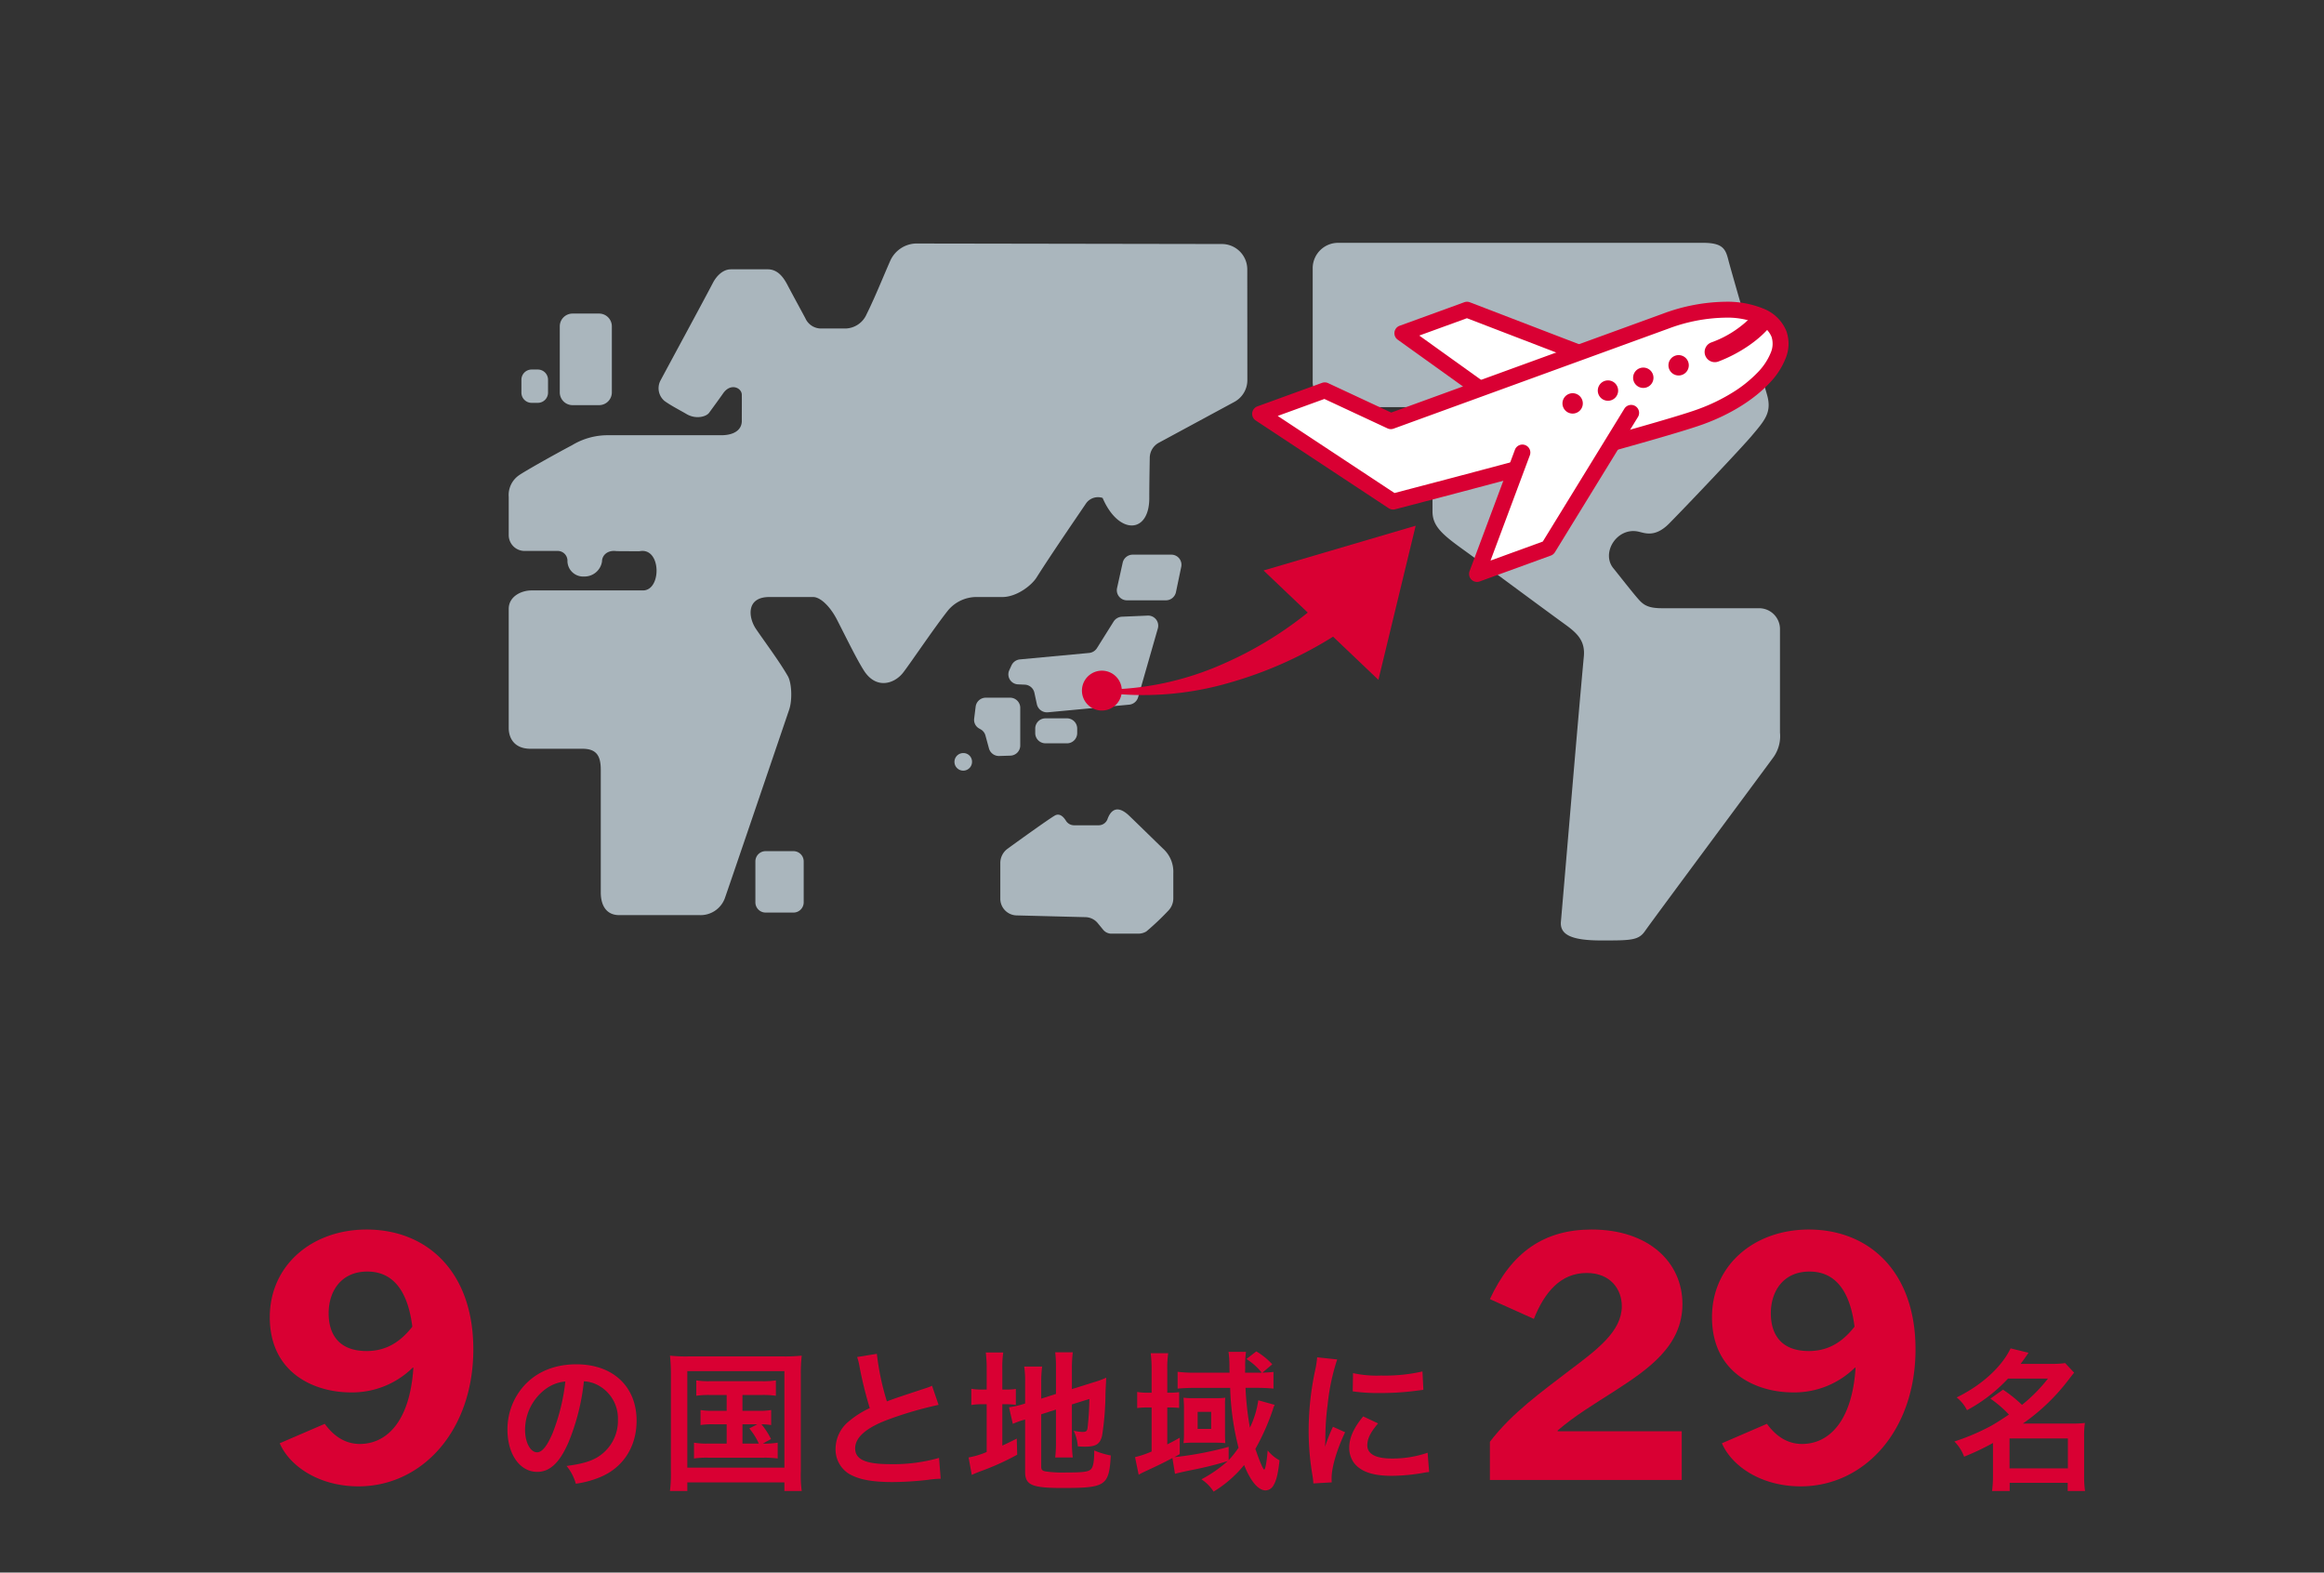 <svg xmlns="http://www.w3.org/2000/svg" xmlns:xlink="http://www.w3.org/1999/xlink" width="603" height="408" viewBox="0 0 603 408"><rect x="0" y="0" width="603" height="408" fill="#333333" stroke="none"/><defs><style>.a,.e{fill:#fff;}.a{stroke:#707070;opacity:0.5;}.b{clip-path:url(#a);}.c{fill:#aab6bd;}.d{fill:#d90033;}</style><clipPath id="a"><rect class="a" width="603" height="408" transform="translate(80 4220)"/></clipPath></defs><g class="b" transform="translate(-80 -4220)"><g transform="translate(-0.306 -26.727)"><path class="c" d="M151.539,3078.571H144.3a2.652,2.652,0,0,1-2.645-2.644v-10.642a2.653,2.653,0,0,1,2.645-2.645h7.243a2.653,2.653,0,0,1,2.645,2.645v10.642a2.652,2.652,0,0,1-2.645,2.644" transform="translate(134.649 1404.917)"/><path class="c" d="M238.05,2986.147a3.792,3.792,0,0,0-4.306,1.436c-1.591,2.38-8.808,12.843-12.838,19.224-1.294,2.051-5.145,5.053-8.882,5.053h-7a9.644,9.644,0,0,0-7.113,3.51c-3.66,4.624-9.849,13.853-11.655,16.152-2.233,2.844-6.944,4.386-10.123-.566-1.777-2.771-4.222-7.779-6.982-13.183-1.791-3.5-4.34-5.914-6.2-5.914H151.581c-6.134,0-5.419,5.4-3.479,8.261,2.4,3.533,6.032,8.349,8.272,12.247,1.03,1.792,1.2,6.208.36,8.692-4.1,12.061-16.168,47.5-16.724,49.018a6.718,6.718,0,0,1-6.546,4.311l-20.843,0c-3.326,0-4.776-2.5-4.776-5.9V3056.7c0-3.7-1.14-5.474-4.787-5.474H89.6c-4.217,0-5.64-2.8-5.64-5.378v-30.889c0-3.319,3.352-4.814,5.888-4.814h28.953c4.887,0,4.786-11.353-.957-10.161l-5.9-.035c-2.31-.344-3.778,1.062-3.778,2.677a4.592,4.592,0,0,1-4.636,3.912,4.086,4.086,0,0,1-4.333-3.912,2.546,2.546,0,0,0-2.513-2.729H88.262a4.109,4.109,0,0,1-4.3-4.2v-9.8a6.226,6.226,0,0,1,2.6-5.582c1.227-.9,8.748-5.158,13.843-7.853a17.834,17.834,0,0,1,9.366-2.583H139.1c3.452,0,5.337-1.467,5.337-3.707,0-2.715.023-5.238,0-6.807-.027-1.806-2.906-3.14-4.844-.348-1.114,1.6-2.384,3.309-3.64,5.042-.734,1.01-3.4,1.763-5.832.342-1.817-1.064-3.988-2.15-5.741-3.413a4.305,4.305,0,0,1-1.02-5.346c1.981-3.715,11.414-21.115,13.618-25.363.591-1.137,2.209-3.442,4.631-3.442h9.585c2.435,0,3.943,1.878,5.014,3.913,1.605,3.051,3.445,6.393,4.727,8.8a4.471,4.471,0,0,0,3.907,2.641h6.589a6.152,6.152,0,0,0,5.373-3.677c2.254-4.538,4.344-9.812,6.163-13.919a7.579,7.579,0,0,1,6.489-4.452c4.749,0,60,.1,79.422.129a6.592,6.592,0,0,1,6.711,6.459l.021,28.9a6.424,6.424,0,0,1-3.427,5.634L252.694,2971.8a4.5,4.5,0,0,0-2.407,3.875c-.053,3.187-.133,8.414-.12,10.391.067,9.439-7.943,9.8-12.117.079" transform="translate(128.342 1389.765)"/><path class="c" d="M358.318,3098.516c-1.684,2.463-3.687,2.463-11.346,2.463s-10.784-1.451-10.488-4.859c1.532-17.632,4.124-49.051,5.95-68.848.376-4.081-1.776-6.055-4.875-8.3-8.146-5.916-20.872-15.41-26.528-19.479-5.426-3.9-7.866-6.073-7.866-9.832v-19.44c0-3.729-1.912-7.611-6.245-7.611h-18.1a6.607,6.607,0,0,1-6.74-6.465v-29.7a6.6,6.6,0,0,1,6.731-6.464h94.558c5.2,0,5.856,1.658,6.581,4.53s9.423,32.814,10.022,34.909c1.309,4.581-.617,6.644-4.026,10.685-2.455,2.912-15.791,17.028-21.35,22.671-3.718,3.775-6.375,2.472-8.083,2.115-5.53-1.152-9.692,5.58-6.39,9.558.94,1.133,5.335,6.795,6.782,8.333,1.215,1.291,2.538,2,5.78,2h25.15a5.416,5.416,0,0,1,5.489,5.556v26.7a9.438,9.438,0,0,1-1.624,6.3c-1.833,2.55-31.7,42.719-33.38,45.181" transform="translate(148.826 1389.748)"/><path class="c" d="M198.949,3066.771a4.577,4.577,0,0,1,1.907-3.7c3.714-2.708,10.939-7.875,12.259-8.606,1.263-.7,2.274.4,2.868,1.367A2.481,2.481,0,0,0,218.1,3057h6.309a2.447,2.447,0,0,0,2.338-1.558c.644-1.83,2.215-4.217,5.693-.87,3.144,3.025,6.437,6.275,8.786,8.535a8.066,8.066,0,0,1,2.611,6.314v6.539a4.588,4.588,0,0,1-1.339,3.235,68.261,68.261,0,0,1-5.651,5.344,3.921,3.921,0,0,1-2.055.575l-6.993.007a2.774,2.774,0,0,1-2.149-1l-1.445-1.761a4.223,4.223,0,0,0-3.161-1.523l-17.791-.451a4.334,4.334,0,0,1-4.305-4.252Z" transform="translate(140.904 1403.843)"/><path class="c" d="M230.326,3007.691l6.585-.285a2.62,2.62,0,0,1,2.721,3.279l-5.14,17.935a2.669,2.669,0,0,1-2.337,1.893l-21.017,1.973a2.685,2.685,0,0,1-2.9-2.054l-.659-3.052a2.669,2.669,0,0,0-2.517-2.063l-1.665-.073a2.6,2.6,0,0,1-2.344-3.637l.6-1.305a2.692,2.692,0,0,1,2.206-1.537l17.905-1.67a2.711,2.711,0,0,0,2.048-1.243l4.331-6.908a2.714,2.714,0,0,1,2.187-1.252" transform="translate(141.109 1399.04)"/><path class="c" d="M242.919,2996.194l-1.391,6.659a2.672,2.672,0,0,1-2.643,2.083H228.88a2.623,2.623,0,0,1-2.637-3.135l1.478-6.659a2.676,2.676,0,0,1,2.637-2.052h9.919a2.623,2.623,0,0,1,2.643,3.1" transform="translate(143.891 1397.541)"/><path class="c" d="M204.784,3029.226v9.853a2.643,2.643,0,0,1-2.61,2.592l-2.808.086a2.683,2.683,0,0,1-2.693-1.936l-.924-3.4a2.609,2.609,0,0,0-1.251-1.585l-.354-.2a2.562,2.562,0,0,1-1.32-2.548l.393-3.171a2.661,2.661,0,0,1,2.677-2.286h6.195a2.646,2.646,0,0,1,2.7,2.592" transform="translate(140.242 1401.108)"/><path class="c" d="M106.093,2960.272H99.2a3.315,3.315,0,0,1-3.305-3.3v-17.153a3.315,3.315,0,0,1,3.305-3.306h6.9a3.314,3.314,0,0,1,3.305,3.306v17.153a3.314,3.314,0,0,1-3.305,3.3" transform="translate(129.656 1391.569)"/><path class="c" d="M91.19,2958.329H89.57a2.652,2.652,0,0,1-2.644-2.645v-3.355a2.652,2.652,0,0,1,2.644-2.644h1.62a2.652,2.652,0,0,1,2.644,2.644v3.355a2.652,2.652,0,0,1-2.644,2.645" transform="translate(128.668 1392.916)"/><path class="c" d="M215.35,3037.934h-5.6a2.652,2.652,0,0,1-2.644-2.645V3034.1a2.652,2.652,0,0,1,2.644-2.644h5.6a2.652,2.652,0,0,1,2.644,2.644v1.194a2.652,2.652,0,0,1-2.644,2.645" transform="translate(141.807 1401.642)"/><path class="c" d="M192.77,3041.783a2.279,2.279,0,1,1-2.277-2.19,2.235,2.235,0,0,1,2.277,2.19" transform="translate(139.743 1402.516)"/><path class="d" d="M222.486,3027.095a77.076,77.076,0,0,0,31.945-6.764,96.8,96.8,0,0,0,26.847-17.618l6.083,7.585a104.252,104.252,0,0,1-31.189,14.928,80.006,80.006,0,0,1-33.742,2.532Z" transform="translate(143.458 1398.54)"/><path class="d" d="M222.623,3030.6a5.172,5.172,0,1,1,5.721-4.556,5.172,5.172,0,0,1-5.721,4.556" transform="translate(143.002 1400.444)"/><path class="d" d="M290.322,3026.336l9.672-39.988-39.47,11.613Z" transform="translate(147.633 1396.775)"/><path class="e" d="M338.571,2946.675l-28.807-11.066-16.77,6.1,19.939,14.293" transform="translate(151.176 1391.47)"/><path class="d" d="M312.932,2958.071a2.056,2.056,0,0,1-1.2-.387l-19.939-14.293a2.065,2.065,0,0,1,.5-3.619l16.77-6.1a2.063,2.063,0,0,1,1.447.013l28.807,11.066a2.065,2.065,0,0,1-1.481,3.855l-28.086-10.79-12.366,4.5,16.758,12.013a2.065,2.065,0,0,1-1.2,3.743Z" transform="translate(151.176 1391.47)"/><path class="e" d="M294.284,2985.393s67.533-17.554,79.841-22.034h0c13.7-4.988,22.792-14.587,20.3-21.439s-15.626-8.364-29.331-3.376h0l-71.38,25.979-17.151-8-16.77,6.1Z" transform="translate(147.473 1391.47)"/><path class="d" d="M294.284,2987.458a2.065,2.065,0,0,1-1.138-.341l-34.492-22.763a2.065,2.065,0,0,1,.431-3.664l16.77-6.1a2.064,2.064,0,0,1,1.579.069l16.376,7.637,70.523-25.668.05-.019a48.077,48.077,0,0,1,16.157-3.064,24.749,24.749,0,0,1,9.844,1.787,10.552,10.552,0,0,1,5.977,5.888,9.906,9.906,0,0,1-.2,6.959,19.7,19.7,0,0,1-4.321,6.585c-4.05,4.278-10.093,8.021-17.017,10.541l-.025.009c-12.327,4.477-77.241,21.365-80,22.082A2.057,2.057,0,0,1,294.284,2987.458Zm-29.929-24.291,30.3,20c8.012-2.089,67.451-17.626,78.765-21.744l.024-.009a47.723,47.723,0,0,0,8.892-4.293,32.958,32.958,0,0,0,6.513-5.2,15.877,15.877,0,0,0,3.445-5.174,5.91,5.91,0,0,0,.19-4.119,6.481,6.481,0,0,0-3.766-3.523,20.664,20.664,0,0,0-8.174-1.434,43.89,43.89,0,0,0-14.692,2.8l-.049.019-71.38,25.979a2.062,2.062,0,0,1-1.579-.069l-16.376-7.636Z" transform="translate(147.473 1391.47)"/><path class="e" d="M350.458,2959.9l-21.525,35.054-18.447,6.713,11.769-31.5" transform="translate(153.059 1393.972)"/><path class="d" d="M310.486,3003.729a2.065,2.065,0,0,1-1.935-2.788l11.769-31.5a2.065,2.065,0,0,1,3.869,1.445l-10.2,27.307,13.563-4.936,21.148-34.44a2.065,2.065,0,1,1,3.519,2.161l-21.525,35.054a2.064,2.064,0,0,1-1.054.86l-18.447,6.713A2.059,2.059,0,0,1,310.486,3003.729Z" transform="translate(153.059 1393.972)"/><path class="d" d="M335.577,2956.975a2.641,2.641,0,1,1-3.386-1.579,2.642,2.642,0,0,1,3.386,1.579" transform="translate(155.259 1393.51)"/><path class="d" d="M343.832,2953.97a2.641,2.641,0,1,1-3.385-1.579,2.641,2.641,0,0,1,3.385,1.579" transform="translate(156.169 1393.19)"/><path class="d" d="M352.089,2950.964a2.641,2.641,0,1,1-3.385-1.579,2.641,2.641,0,0,1,3.385,1.579" transform="translate(157.079 1392.869)"/><path class="d" d="M360.345,2947.958a2.641,2.641,0,1,1-3.385-1.577,2.641,2.641,0,0,1,3.385,1.577" transform="translate(157.989 1392.64)"/><path class="d" d="M367.237,2949a2.64,2.64,0,0,1-1.837-4.951,27.473,27.473,0,0,0,11.359-7.692c.895-1.153,5.06,2.1,4.162,3.249-2.879,3.689-8.11,7.284-13.651,9.382l-.033.012" transform="translate(158.923 1391.526)"/></g><g transform="translate(150 4539)"><path class="d" d="M100.724,3198.5c-2.247,5.085-4.769,7.411-8,7.411-4.494,0-7.727-4.573-7.727-10.919a16.936,16.936,0,0,1,4.337-11.472c3.311-3.626,7.963-5.519,13.56-5.519,9.461,0,15.61,5.755,15.61,14.624,0,6.821-3.547,12.261-9.58,14.706a25.814,25.814,0,0,1-6.189,1.655,12.571,12.571,0,0,0-2.4-4.612c3.627-.474,5.992-1.1,7.844-2.168a11.039,11.039,0,0,0,5.479-9.855,9.765,9.765,0,0,0-4.848-8.751,8.605,8.605,0,0,0-3.982-1.183,57.012,57.012,0,0,1-4.1,16.084m-5.8-14.113a13.2,13.2,0,0,0-5.361,10.644c0,3.232,1.38,5.8,3.115,5.8,1.3,0,2.641-1.657,4.06-5.046a51.856,51.856,0,0,0,3.273-13.324,10.042,10.042,0,0,0-5.086,1.931" transform="translate(-23.329 -3143.036)"/><path class="d" d="M122.678,3180.777a46.722,46.722,0,0,0-.238-4.77,37.006,37.006,0,0,0,4.652.2h24.875a40.591,40.591,0,0,0,4.652-.2,40.857,40.857,0,0,0-.236,4.73v25.309a31.939,31.939,0,0,0,.236,5.086h-4.494v-2.247H126.936v2.247h-4.5a37.037,37.037,0,0,0,.238-5.125Zm4.258,24.284h25.19v-25.032h-25.19Zm5.912-18.844a22.114,22.114,0,0,0-3.587.2v-3.98a21.531,21.531,0,0,0,3.587.2h13.4a22.021,22.021,0,0,0,3.666-.2v3.98a22.886,22.886,0,0,0-3.666-.2h-5.006v4.1h4.061a18.131,18.131,0,0,0,3.39-.2v3.9a16.014,16.014,0,0,0-2.524-.2,19.27,19.27,0,0,1,2.484,3.825l-2.129,1.183a20.193,20.193,0,0,0,3.862-.237v4.1a25.182,25.182,0,0,0-3.7-.2H132.414a23.272,23.272,0,0,0-3.745.2v-4.1a19.571,19.571,0,0,0,3.745.237h4.731v-5.007h-3.391a19.181,19.181,0,0,0-3.389.2v-3.9a18.37,18.37,0,0,0,3.389.2h3.391v-4.1Zm8.4,12.616H145.5a17.267,17.267,0,0,0-2.484-3.942l2.091-1.065h-3.863Z" transform="translate(-18.6 -3143.29)"/><path class="d" d="M171.274,3175.588a66.188,66.188,0,0,0,2.6,12.34c2.563-.947,2.563-.947,10.21-3.468a10.7,10.7,0,0,0,1.5-.593l1.7,4.967a96.287,96.287,0,0,0-13.01,3.785c-5.755,2.128-8.632,4.651-8.632,7.491,0,2.878,2.682,4.1,9.027,4.1a43.111,43.111,0,0,0,12.734-1.618l.434,5.4a24.952,24.952,0,0,0-3.194.277,83,83,0,0,1-9.226.592c-5.478,0-8.909-.67-11.431-2.169a7.457,7.457,0,0,1-3.429-6.582,9.257,9.257,0,0,1,3.508-7.058,24.319,24.319,0,0,1,5.361-3.389,100.191,100.191,0,0,1-2.641-10.685,16.506,16.506,0,0,0-.631-2.561Z" transform="translate(-13.755 -3143.344)"/><path class="d" d="M195.872,3179.811a33.381,33.381,0,0,0-.238-4.533h4.534a27.788,27.788,0,0,0-.237,4.572v5.046h.867a13.246,13.246,0,0,0,2.641-.157v4.138a17.89,17.89,0,0,0-2.759-.158h-.749v10.723c1.537-.709,1.971-.907,3.745-1.813l.118,4.178a66.288,66.288,0,0,1-9.738,4.376c-1.1.433-1.458.591-2.05.867l-.827-4.533a20.513,20.513,0,0,0,4.691-1.419V3188.72h-.908a16.126,16.126,0,0,0-3.074.2V3184.7a15.351,15.351,0,0,0,3.074.2h.908Zm14.151,25.111c0,.788.276,1.065,1.143,1.223a30.877,30.877,0,0,0,5.362.276c4.69,0,5.952-.2,6.543-1.026.473-.669.71-2.009.71-4.689a20.652,20.652,0,0,0,4.3,1.3c-.474,7.885-1.3,8.436-12.536,8.436-7.964,0-9.7-.749-9.7-4.218v-13.561c-.355.118-.632.2-.788.237a20.925,20.925,0,0,0-2.405.907l-.984-4.3a23.645,23.645,0,0,0,3.823-.868l.355-.118v-5.4a25.1,25.1,0,0,0-.237-4.178h4.652a30.21,30.21,0,0,0-.237,4.021v4.3l3.824-1.223v-6.859a28.3,28.3,0,0,0-.2-3.941h4.572a32.66,32.66,0,0,0-.236,4.022v5.519l5.677-1.775a24.215,24.215,0,0,0,3.233-1.182c-.079,1.734-.12,2.009-.2,4.14a72.835,72.835,0,0,1-.866,10.84c-.513,2.248-1.578,2.917-4.455,2.917-.513,0-.867,0-1.852-.079a11.787,11.787,0,0,0-1.066-4.061,10.889,10.889,0,0,0,2.208.316c.986,0,1.222-.158,1.379-.985a75.821,75.821,0,0,0,.474-7.569l-4.533,1.418v9.817a28.767,28.767,0,0,0,.236,3.942h-4.572a30.159,30.159,0,0,0,.2-4.061V3190.1l-3.824,1.222Z" transform="translate(-9.862 -3143.388)"/><path class="d" d="M265.729,3188.9a8.017,8.017,0,0,0-.355.828,6.356,6.356,0,0,1-.2.631,58.429,58.429,0,0,1-4.455,9.973c1.026,3,2.011,5.361,2.287,5.361.316,0,.671-2.168.907-4.966a10.035,10.035,0,0,0,3.074,2.561c-.394,3.548-.827,5.283-1.575,6.505a2.413,2.413,0,0,1-2.012,1.3c-1.931,0-3.9-2.327-5.6-6.583a30.653,30.653,0,0,1-7.924,6.9,10.566,10.566,0,0,0-3.154-3.194,33.825,33.825,0,0,0,6.82-4.729,88.339,88.339,0,0,1-9.578,2.365c-1.893.4-3.47.749-4.1.946l-.669-4.1c-2.839,1.5-3.863,1.972-7.845,3.825-.355.2-.513.275-.907.513l-.946-4.573a25.724,25.724,0,0,0,4.3-1.458v-11.432h-.868a21.4,21.4,0,0,0-2.878.157v-4.178a16.468,16.468,0,0,0,2.917.2h.829v-5.834a32.656,32.656,0,0,0-.237-4.415H238.1a26.961,26.961,0,0,0-.237,4.415v5.834h.276a17.948,17.948,0,0,0,2.8-.157v4.1a26.46,26.46,0,0,0-2.761-.117h-.315v9.579c1.261-.631,1.774-.907,3.232-1.734v4.258c-.669.394-.867.512-1.418.789a87.738,87.738,0,0,0,14.111-2.681v3.468a26.391,26.391,0,0,0,2.564-3.232,69.642,69.642,0,0,1-2.17-15.531h-9.185c-1.7,0-3.39.079-4.454.2v-4.377a33.339,33.339,0,0,0,4.574.237h8.909c-.039-1.1-.039-1.5-.039-1.932a25.08,25.08,0,0,0-.237-3.469h4.534a26.34,26.34,0,0,0-.2,4.141c0,.037-.038.788-.038,1.26h4.335A16.344,16.344,0,0,0,258.4,3177l2.562-1.972a18.122,18.122,0,0,1,4.138,3.353l-2.561,2.167c1.143-.04,1.932-.079,2.878-.2v4.336a43.414,43.414,0,0,0-4.337-.2H258.16a78.093,78.093,0,0,0,1.143,10.328,23.992,23.992,0,0,0,2.169-7.1Zm-23.535.632c0-.79-.079-1.894-.118-2.484a20.49,20.49,0,0,0,2.563.118h6.03a19.33,19.33,0,0,0,2.249-.118,10.583,10.583,0,0,0-.079,1.694v7.687c0,.867.039,2.05.079,2.406a22.736,22.736,0,0,0-2.484-.119h-5.914a18.77,18.77,0,0,0-2.444.119,23.384,23.384,0,0,0,.118-2.406Zm3.548,5.6h3.508v-4.414h-3.508Z" transform="translate(-4.992 -3143.414)"/><path class="d" d="M270.686,3209.111c-.039-.709-.079-.945-.2-1.853a68.756,68.756,0,0,1-1.025-11.786,75.653,75.653,0,0,1,1.617-15.413,25.708,25.708,0,0,0,.591-3.667l5.2.552a54.4,54.4,0,0,0-2.483,11.787,65.927,65.927,0,0,0-.591,8.712c0,.867-.039,1.183-.08,2.169a40.2,40.2,0,0,1,2.051-5.2l3.154,1.42c-2.17,4.573-3.509,9.146-3.509,11.944,0,.237,0,.553.039,1.064Zm16.795-15.57c-1.971,2.287-2.8,3.981-2.8,5.676,0,2.248,2.167,3.429,6.269,3.429a27.693,27.693,0,0,0,9.381-1.5l.395,5.007a12.927,12.927,0,0,0-1.616.235,48.561,48.561,0,0,1-8.16.75c-4.89,0-8.043-1.1-9.777-3.431a6.6,6.6,0,0,1-1.183-3.862c0-2.563,1.183-5.2,3.628-8.122Zm-6.506-13.048a28.466,28.466,0,0,0,7.294.631,43.523,43.523,0,0,0,10.722-1.064l.237,4.77c-.317.039-.907.118-2.8.354a70.6,70.6,0,0,1-8.436.474,46.739,46.739,0,0,1-7.1-.434Z" transform="translate(0.09 -3143.241)"/><path class="d" d="M67.573,3182.6H67.39a22.4,22.4,0,0,1-16.1,6.416c-9.2,0-20.978-4.857-20.978-19.521,0-13.381,10.856-22.73,25.118-22.73,15.733,0,27.693,11,27.693,31.07,0,21.078-13.248,35.559-29.809,35.559-10.213,0-17.849-5.224-20.426-11.181l11.685-5.04c2.208,3.024,5.151,5.223,9.108,5.223,6.716,0,12.973-5.5,13.892-19.8m-.275-10.631c-1.2-9.531-5.151-14.3-11.684-14.3-6.809,0-10.03,5.133-10.03,10.816s2.852,9.806,9.845,9.806c4.508,0,8.372-1.834,11.869-6.324" transform="translate(-30.311 -3146.763)"/><path class="d" d="M343.577,3188.643c-5.152,3.3-10.49,6.508-14.813,10.264v.183h32.2v12.647H311.19v-9.9c5.7-7.514,13.618-13.1,20.519-18.419,7.175-5.408,13.708-10.171,13.708-16.77,0-4.4-2.944-8.614-9.109-8.614-6.808,0-10.949,5.04-13.709,11.912l-11.409-5.132c5.614-12.1,13.987-18.053,26.406-18.053,14.722,0,23.554,8.432,23.554,19.336s-8.924,16.954-17.573,22.544" transform="translate(5.387 -3146.763)"/><path class="d" d="M399.6,3182.6h-.184a22.4,22.4,0,0,1-16.1,6.416c-9.2,0-20.977-4.857-20.977-19.521,0-13.381,10.856-22.73,25.118-22.73,15.732,0,27.693,11,27.693,31.07,0,21.078-13.249,35.559-29.81,35.559-10.213,0-17.849-5.224-20.426-11.181l11.686-5.04c2.207,3.024,5.151,5.223,9.107,5.223,6.718,0,12.973-5.5,13.893-19.8m-.275-10.631c-1.2-9.531-5.152-14.3-11.685-14.3-6.809,0-10.03,5.133-10.03,10.816s2.852,9.806,9.846,9.806c4.508,0,8.371-1.834,11.869-6.324" transform="translate(11.864 -3146.763)"/><path class="d" d="M430.728,3185.051a34.376,34.376,0,0,1,4.927,3.943,40.986,40.986,0,0,0,6.74-6.819H432.028a40.9,40.9,0,0,1-10.642,8.2,9.865,9.865,0,0,0-2.682-3.312c6.465-3.153,11.668-7.884,13.995-12.732l4.652,1.144c-1.025,1.5-1.38,1.97-2.05,2.877h8.082a21.594,21.594,0,0,0,3.469-.2l2.325,2.483c-.474.591-.512.632-1.419,1.813a52.511,52.511,0,0,1-11.867,11.393h12.773a24.131,24.131,0,0,0,3.312-.158,23.67,23.67,0,0,0-.2,3.627v10.13a26.267,26.267,0,0,0,.237,3.9h-4.495v-2.128H432.462v2.128h-4.573a29.623,29.623,0,0,0,.236-3.9v-8.555a65.336,65.336,0,0,1-7.488,3.549,10.877,10.877,0,0,0-2.525-3.942,57.357,57.357,0,0,0,9.462-4.021c1.261-.709,2.561-1.537,4.691-2.957a28.853,28.853,0,0,0-4.811-4.139Zm1.694,20.421H447.56v-7.766H432.422Z" transform="translate(18.984 -3143.504)"/></g></g></svg>